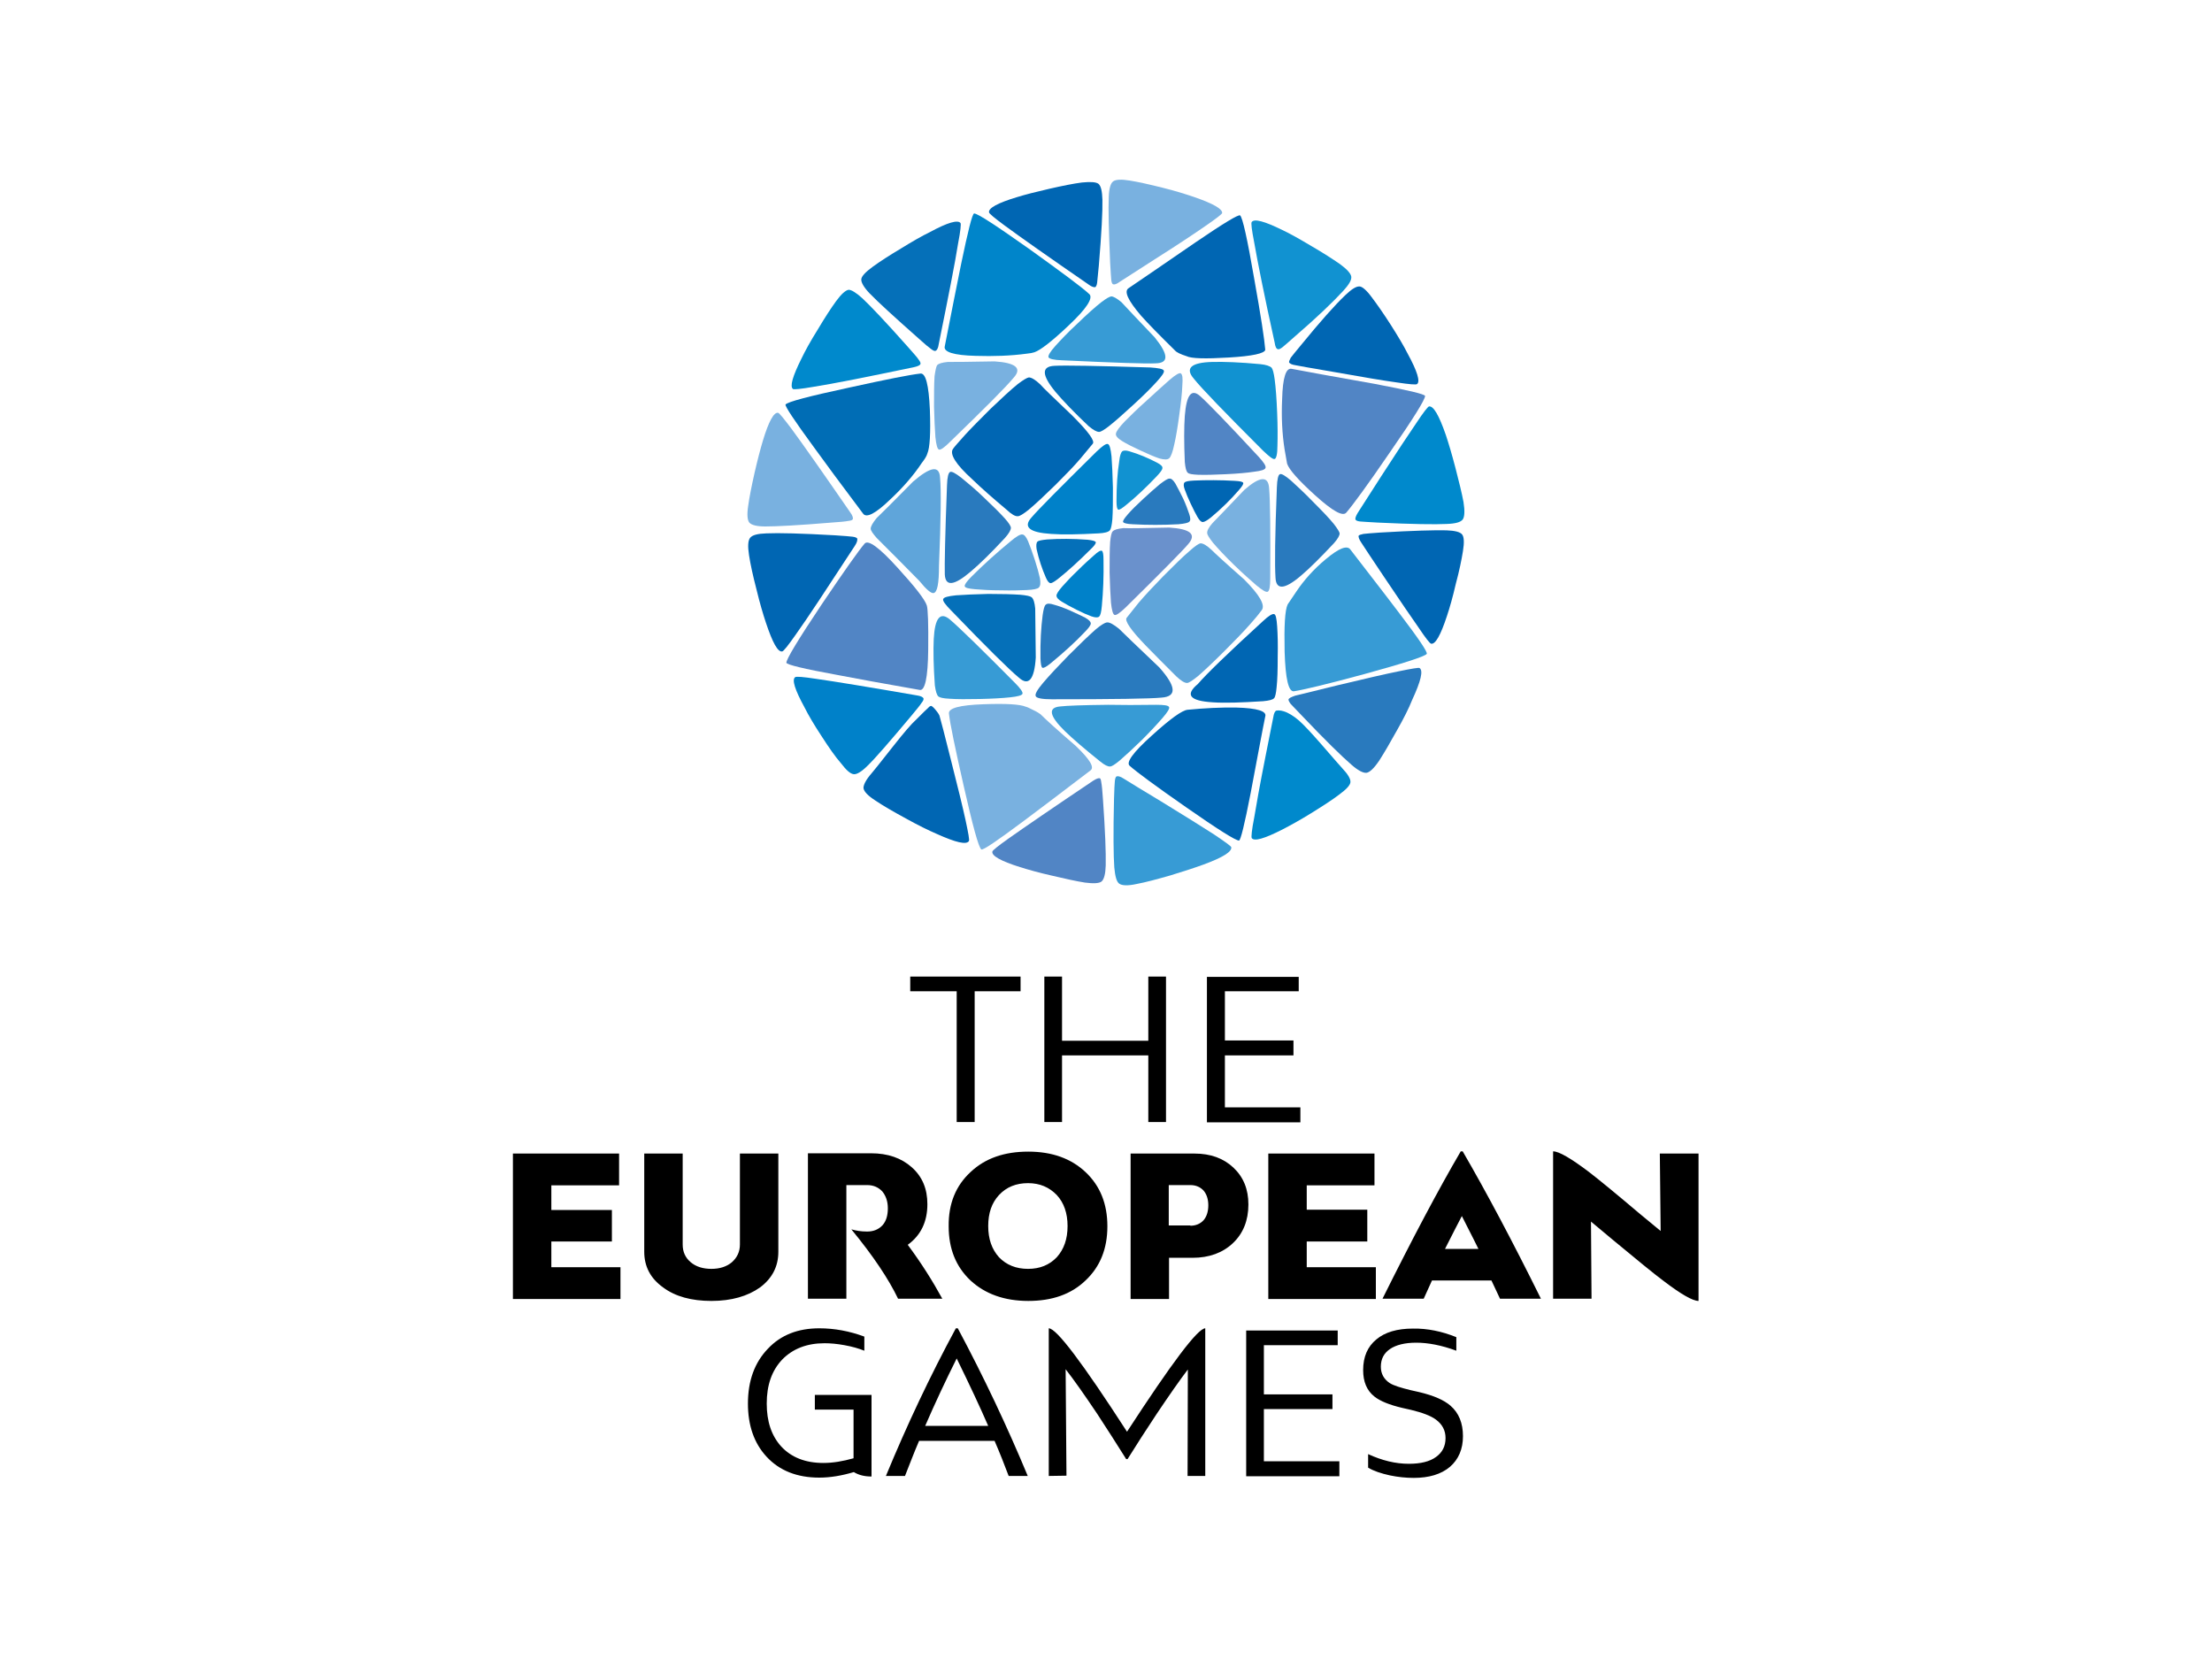 <?xml version="1.0" encoding="UTF-8"?> <svg xmlns="http://www.w3.org/2000/svg" xmlns:xlink="http://www.w3.org/1999/xlink" version="1.0" id="katman_1" x="0px" y="0px" viewBox="0 0 800 600" style="enable-background:new 0 0 800 600;" xml:space="preserve"> <style type="text/css"> .st0{fill-rule:evenodd;clip-rule:evenodd;} .st1{fill-rule:evenodd;clip-rule:evenodd;fill:#0085CA;} .st2{fill-rule:evenodd;clip-rule:evenodd;fill:#006DB5;} .st3{fill-rule:evenodd;clip-rule:evenodd;fill:#79B1E0;} .st4{fill-rule:evenodd;clip-rule:evenodd;fill:#5FA5DA;} .st5{fill-rule:evenodd;clip-rule:evenodd;fill:#379BD5;} .st6{fill-rule:evenodd;clip-rule:evenodd;fill:#0066B3;} .st7{fill-rule:evenodd;clip-rule:evenodd;fill:#297ABE;} .st8{fill-rule:evenodd;clip-rule:evenodd;fill:#1192D1;} .st9{fill-rule:evenodd;clip-rule:evenodd;fill:#0570B9;} .st10{fill-rule:evenodd;clip-rule:evenodd;fill:#0081C9;} .st11{fill-rule:evenodd;clip-rule:evenodd;fill:#5185C5;} .st12{fill-rule:evenodd;clip-rule:evenodd;fill:#6A91CC;} .st13{fill-rule:evenodd;clip-rule:evenodd;fill:#0089CC;} </style> <g> <path class="st0" d="M415.3,353.2h6.4v52.6h-6.4v-24.1h-31.2v24.1h-6.4v-52.6h6.4v23.2h31.2V353.2z M369.2,358.5h-16.7v47.3H346 v-47.3h-16.8v-5.3h39.9V358.5z M351,423.9c5.3-5,12.2-7.4,20.9-7.4c8.6,0,15.5,2.5,20.7,7.4c5.3,5,7.9,11.5,7.9,19.6 s-2.6,14.6-7.9,19.6c-5.2,5-12.1,7.4-20.7,7.4c-8.6,0-15.6-2.5-20.9-7.4c-5.3-5-7.9-11.5-7.9-19.6C343,435.3,345.7,428.8,351,423.9 z M313.6,445.4c2.4,0,4.2-0.8,5.6-2.3c1.3-1.5,1.9-3.5,1.9-6.1c0-2.5-0.7-4.5-2-6.1c-1.4-1.5-3.2-2.3-5.5-2.3h-7.5v41.1h-13.9 v-52.6H315c6.1,0,11,1.7,14.8,5.1c3.8,3.4,5.6,7.8,5.6,13.3c0,6.4-2.4,11.3-7.1,14.7c4.9,6.6,9,13.1,12.5,19.5h-16 c-3.4-7.1-9-15.5-16.9-25.1C309.6,445.1,311.4,445.4,313.6,445.4z M346.4,480.4c9.5,17.8,17.9,35.6,25.3,53.4h-6.9 c-1.5-4-3.2-8.3-5.1-12.7h-27.3c-1.9,4.4-3.5,8.7-5.1,12.7h-6.9c7.6-18.4,16-36.2,25.3-53.4H346.4z M371.8,427.9 c-4.3,0-7.8,1.4-10.5,4.3c-2.6,2.8-3.9,6.5-3.9,11.2c0,4.7,1.3,8.4,3.9,11.3c2.7,2.8,6.2,4.2,10.5,4.2c4.3,0,7.7-1.4,10.4-4.2 c2.6-2.9,3.9-6.6,3.9-11.3c0-4.6-1.3-8.4-3.9-11.2C379.5,429.4,376.1,427.9,371.8,427.9z M408.8,417.2h23.2 c5.8,0,10.5,1.7,14.1,5.1c3.6,3.4,5.4,7.8,5.4,13.3c0,5.8-1.9,10.5-5.6,14c-3.7,3.5-8.6,5.3-14.6,5.3h-8.5v14.9h-13.9V417.2z M221.3,437.5V449h-21.9v9.3h25v11.5h-38.9v-52.6h38.4v11.5h-24.5v8.9H221.3z M233,452.7v-35.5h13.9v32.9c0,2.7,1,4.8,2.9,6.4 c1.9,1.6,4.4,2.4,7.5,2.4c3,0,5.5-0.8,7.4-2.4c1.9-1.7,2.9-3.8,2.9-6.4v-32.9h13.9v35.5c0,5.3-2.2,9.6-6.6,12.9 c-4.5,3.2-10.4,4.9-17.6,4.9c-7.2,0-13.1-1.6-17.5-4.9C235.2,462.3,233,458,233,452.7z M277.7,487.8c4.7-5,10.9-7.4,18.6-7.4 c5.5,0,10.9,1,16.3,3v5.1c-2-0.8-4.4-1.5-7.2-2c-2.7-0.5-5.1-0.7-7.2-0.7c-6.4,0-11.5,2-15.3,5.9c-3.8,4-5.6,9.3-5.6,15.9 c0,6.5,1.7,11.6,5.2,15.5c3.7,4,8.8,6,15.3,6c3.4,0,7-0.6,10.9-1.7v-17.6h-14v-5.3h20.5v29.5c-2.5,0-4.6-0.5-6.4-1.6 c-4.4,1.3-8.5,2-12.5,2c-8,0-14.4-2.5-19.1-7.6c-4.5-4.9-6.7-11.3-6.7-19.2C270.5,499.4,272.9,492.8,277.7,487.8z M379.3,533.8 v-53.4c2.8,0,12.2,12.5,28.3,37.4c16.2-24.9,25.6-37.4,28.3-37.4v53.4h-6.4l0.1-38.5c-2.9,3.8-6.6,9.1-11.3,16.1 c-3.9,5.9-7.4,11.3-10.5,16.3h-0.5c-3.2-5.1-6.7-10.6-10.5-16.4c-4.7-7-8.5-12.4-11.4-16.1l0.3,38.5L379.3,533.8L379.3,533.8z M346,491.3c-4,8-7.8,16.1-11.4,24.4h22.8C354.5,509,350.7,500.9,346,491.3z M575.4,441.8l0.2,27.9h-13.9v-53.3 c2.1,0,6.4,2.5,12.9,7.4c3.9,3,10.1,8.1,18.6,15.3l7.4,6.1l-0.3-28h14v53.3c-2.1,0-6.3-2.4-12.6-7.2c-3.5-2.6-9.6-7.6-18.4-14.9 L575.4,441.8z M542.5,469.7l-3.1-6.6h-21.5l-3,6.6H500c10.7-21.5,20.1-39.3,28.3-53.3h0.7c8.6,14.8,18,32.5,28.3,53.3H542.5z M469.7,358.5h-26.7v17.8h24.8v5.4h-24.8v18.8h27.3v5.4h-33.8v-52.6h33.2V358.5z M472.6,437.5h21.9V449h-21.9v9.3h25v11.5h-38.9 v-52.6h38.4v11.5h-24.5V437.5z M430.5,443.3c2,0,3.6-0.7,4.8-2c1.1-1.3,1.7-3.1,1.7-5.4c0-2.2-0.6-4-1.7-5.3c-1.2-1.3-2.8-2-4.8-2 h-7.8v14.6H430.5z M522.6,451.7h12.1c-0.3-0.7-2.3-4.6-6-11.9C527.3,442.4,525.3,446.4,522.6,451.7z M483.8,486.5h-26.7v17.8h24.8 v5.3h-24.8v18.9h27.3v5.4h-33.7v-52.7h33.1V486.5z M526.7,483.6v4.9c-5.4-2-10.3-2.9-14.5-2.9c-4.1,0-7.3,0.8-9.5,2.3 c-2.2,1.5-3.3,3.6-3.3,6.4c0,2.5,1.1,4.5,3.2,5.9c1.4,0.9,4,1.7,7.7,2.6l3.1,0.7c5,1.2,8.8,2.8,11.2,4.9c3,2.6,4.5,6.3,4.5,11 c0,4.7-1.6,8.4-4.7,11.1c-3.2,2.7-7.6,4-13.1,4c-2.8,0-5.7-0.3-8.6-0.9c-3.2-0.7-5.9-1.6-7.9-2.8v-4.9c5,2.3,9.9,3.5,14.7,3.5 c4.3,0,7.6-0.8,9.9-2.5c2.2-1.6,3.4-3.8,3.4-6.8c0-2.8-1.2-5-3.5-6.7c-1.9-1.4-4.9-2.5-9-3.5l-3.1-0.7c-4.7-1.1-8.1-2.5-10.1-4.1 c-2.8-2.2-4.1-5.4-4.1-9.6c0-4.8,1.6-8.5,4.8-11.1c3.1-2.6,7.5-3.9,13.2-3.9C516.2,480.4,521.5,481.5,526.7,483.6z"></path> <path class="st1" d="M386.5,117.7c-6.1,5.8-10.3,9-12.4,9.7c-0.6,0.2-1.5,0.4-2.7,0.5c-5.9,0.8-12.1,1-18.5,0.8 c-8-0.2-11.8-1.4-11.2-3.5c2.6-13.1,4.5-23,5.9-29.7c2.5-12,4-18.1,4.7-18.3c1.3,0,8,4.4,20.3,13.1c11.4,8.2,18.6,13.5,21.4,16.1 C395.4,107.8,393,111.6,386.5,117.7z"></path> <path class="st2" d="M332.9,135.1c1.9-0.2,3,4.1,3.4,13.1c0.3,8.5,0,13.7-0.9,15.8c-0.2,0.8-0.9,2-2,3.4c-3,4.5-6.8,8.9-11.4,13.2 c-5.4,5.2-8.7,6.9-9.9,5.1c-7.9-10.5-13.8-18.5-17.7-23.9c-7.2-9.8-10.6-15-10.3-15.5c0.8-1,8.5-3,22.9-6.1 C320.6,137.2,329.2,135.5,332.9,135.1z"></path> <path class="st3" d="M436,81.7c-3.6,2.5-9.7,6.6-18.4,12.1c-8.1,5.2-12.3,7.9-12.6,8.1c-1.2,0.9-2,1.1-2.5,0.9 c-0.3-0.2-0.5-0.7-0.6-1.6c-0.1-0.9-0.2-2.9-0.4-6.1c-0.5-11.7-0.7-19.7-0.5-23.9c0.1-3.1,0.7-5,1.6-5.6c0.9-0.7,2.9-0.8,6-0.3 c3.1,0.5,7.1,1.4,11.9,2.6c4.8,1.2,8.6,2.4,11.5,3.4c6.9,2.4,10.2,4.3,10,5.8C441.8,77.5,439.8,79.1,436,81.7z M427.6,139.5 c-0.1,2.8-0.5,6.3-1.1,10.6c-0.6,4.4-1.2,8-1.8,10.6c-0.6,2.8-1.2,4.4-1.8,5c-0.6,0.6-1.8,0.6-3.6,0.1c-1.8-0.6-4.1-1.6-6.9-2.9 c-2.8-1.3-5-2.4-6.6-3.4c-1.6-1-2.4-1.9-2.2-2.7c0.1-0.8,1.2-2.3,3.2-4.4c2-2,4.6-4.6,8.1-7.7c3.3-3,6-5.5,8.2-7.4 c2.1-1.8,3.4-2.5,3.9-2.3C427.7,135.4,427.8,136.8,427.6,139.5z M436.6,192.8c-0.1-0.8,0.5-2,1.9-3.6c1.4-1.4,5.2-5.4,11.5-12 c5.7-5,8.7-5.2,9-0.6c0.4,4.7,0.5,15.5,0.4,32.6c0,2.9-0.3,4.5-0.9,4.8c-0.6,0.3-1.9-0.5-4.1-2.3c-2.2-1.9-4.9-4.3-8.1-7.4 c-3.3-3.2-5.8-5.9-7.6-8C437.3,194.5,436.6,193.4,436.6,192.8z M338.9,132.1c0.5-0.6,1.8-1,3.9-1.2c2,0,7.6,0,16.9-0.2 c7.7,0.5,10,2.5,6.9,5.9c-2.8,3.4-10.5,11.1-23,23.2c-2,2-3.4,3-4,2.8c-0.6-0.2-1-1.7-1.3-4.5c-0.2-2.9-0.4-6.6-0.5-11 c0-4.6,0-8.3,0.2-11.1C338.3,133.9,338.6,132.6,338.9,132.1z M308.4,187.8c-0.1,0.3-0.7,0.5-1.6,0.6c-1,0.2-3,0.4-6.1,0.6 c-12,1-19.9,1.4-23.9,1.4c-3.1,0-5-0.5-5.8-1.4c-0.7-0.9-0.9-2.9-0.4-6.1c0.4-3,1.2-7,2.3-11.9c1.1-4.8,2.1-8.6,3-11.6 c2.1-7,4-10.4,5.5-10.1c0.4,0,2,2,4.8,5.7c4.2,5.7,11.3,15.8,21.3,30.3C308.4,186.5,308.6,187.4,308.4,187.8z M373.5,256.7 c1.5,0.7,2.4,1.3,2.8,1.6c2,2,6.3,5.9,12.8,11.5c5.1,4.9,6.9,7.8,5.2,8.9c-10.5,8-18.4,14-23.9,18.1c-9.8,7.3-14.9,10.8-15.5,10.4 c-1-0.8-3.1-8.5-6.4-23.1c-3.1-13.7-4.9-22.3-5.3-26c-0.3-2,3.9-3.1,12.5-3.4c8.1-0.3,13.2,0,15.3,0.9 C371.5,255.7,372.3,256.1,373.5,256.7z"></path> <path class="st4" d="M434.2,196.5c0.9,0,2.2,0.7,4,2.4c1.2,1.2,5.1,4.8,11.7,10.6c5.7,5.7,7.8,9.4,6.4,11.2 c-0.5,0.7-1.9,2.5-4.3,5.2c-2.3,2.6-5.4,5.8-9.1,9.5c-4,4-7.2,7-9.6,9.1c-2,1.6-3.3,2.5-4,2.5c-0.9,0-2.2-0.8-3.9-2.4 c-4.4-4.4-8.1-8.1-11-11.1c-5.5-5.7-7.8-9.1-6.9-10.1l4.3-5.4c2.3-2.7,5.3-5.9,8.9-9.6c4-4,7.1-7.1,9.6-9.2 C432.2,197.5,433.5,196.6,434.2,196.5z M324.6,202.1c-4.5-4.5-7-7-7.5-7.5c-1.4-1.6-2.2-2.7-2.2-3.4c0-0.8,0.7-2.1,2.2-3.9 c1.6-1.5,5.9-5.8,13.1-13.1c6.4-5.5,9.6-6,9.8-1.3c0.4,4.4,0.3,15-0.4,31.7c0,6.4-0.6,9.7-2,9.9c-0.9,0.1-2.6-1.3-5.1-4.4 C330.7,208.3,328.1,205.6,324.6,202.1z M369.7,193.3c0.7,0,1.4,0.8,2.1,2.4c0.7,1.7,1.5,3.9,2.4,6.6c0.9,2.8,1.5,5,1.9,6.8 c0.3,1.7,0.2,2.8-0.4,3.4c-0.5,0.5-2,0.8-4.4,0.9c-2.3,0.1-5.5,0.2-9.4,0.1c-3.8,0-6.9-0.2-9.3-0.4c-2.3-0.2-3.6-0.5-3.7-1.1 c-0.1-0.5,0.6-1.6,2.4-3.4c4.6-4.6,9.4-8.9,14.4-13C367.6,194,369,193.2,369.7,193.3z"></path> <path class="st5" d="M417.6,122c5,6.2,5.2,9.3,0.4,9.4c-3.4,0.2-14.7-0.2-33.9-1.1c-3-0.1-4.6-0.5-4.9-1.1c-0.2-0.6,0.6-2,2.5-4.1 c2-2.2,4.6-5,8-8.1c3.4-3.3,6.3-5.9,8.6-7.7c1.7-1.3,2.9-2,3.6-2.1c0.8,0,2,0.7,3.7,2.1C407,110.8,411,115.1,417.6,122z M479.4,202.3c4.9-4.1,7.9-5.3,9.1-3.4c10.9,14.1,16.8,21.8,17.6,22.9c7,9.2,10.3,14.1,9.9,14.7c-0.9,1-8.4,3.4-22.6,7.3 c-13.6,3.7-22.1,5.7-25.4,6.2c-2,0.3-3.1-4.5-3.4-14.3c-0.2-9.3,0.1-15,1.1-17.1l3.1-4.6C471.6,209.8,475.1,205.9,479.4,202.3z M418.1,254.9c2.9,0,4.4,0.2,4.7,0.8c0.3,0.5-0.5,1.8-2.3,3.9c-1.9,2.2-4.4,4.9-7.5,8c-3.3,3.2-6,5.7-8.1,7.5 c-1.7,1.4-2.8,2.1-3.4,2.1c-0.8,0.1-2-0.5-3.6-1.8c-5.5-4.4-9.8-8.1-12.8-11c-5.6-5.5-6.2-8.5-1.7-8.9c2.5-0.3,8.3-0.5,17.4-0.6 C405.7,255,411.4,255,418.1,254.9z M439.1,301.8c4,2.7,6.1,4.2,6.2,4.6c0.3,1.6-3,3.7-10.1,6.3c-3,1.1-7,2.4-11.9,3.9 c-4.9,1.4-9,2.5-12.2,3.1c-3.2,0.7-5.3,0.6-6.3-0.1c-1-0.7-1.5-2.7-1.8-5.9c-0.3-4.1-0.4-12.4-0.1-24.8c0.1-3.4,0.2-5.5,0.3-6.4 c0.1-1,0.3-1.5,0.6-1.7c0.5-0.2,1.4,0,2.6,0.8c2.9,1.8,7.3,4.5,13.3,8.1C428.7,295.2,435.2,299.3,439.1,301.8z M367,246.9 c2,2,3,3.4,2.8,4c-0.2,0.6-1.7,1-4.5,1.3c-2.8,0.3-6.5,0.5-10.9,0.6c-4.6,0.1-8.3,0.1-11.1-0.1c-2.1-0.1-3.4-0.4-3.9-0.8 c-0.6-0.5-1-1.9-1.3-4c-0.5-7.1-0.6-12.7-0.4-16.8c0.4-7.7,2.4-10,5.9-7C347,227,354.8,234.6,367,246.9z"></path> <path class="st6" d="M496.1,107.5c1.9,2.5,4.2,5.8,6.9,10c2.6,4.1,4.7,7.6,6.1,10.4c3.5,6.4,4.6,10.1,3.4,11 c-0.3,0.3-2.8,0.1-7.4-0.6c-4.4-0.6-11.6-1.8-21.7-3.6c-9.4-1.6-14.4-2.5-14.8-2.6c-1.4-0.2-2.2-0.6-2.4-1.1c0-0.3,0.2-0.9,0.6-1.6 c0.6-0.8,1.9-2.4,3.9-4.8c6.7-8.2,12-14.2,15.9-17.9c2.2-2.1,3.9-3.2,5.1-3.1C492.6,103.6,494.2,104.9,496.1,107.5z M444.4,129.3 c-8.4,0.5-13.5,0.4-15.3-0.5c-2.2-0.7-3.6-1.4-4.1-2c-5.8-5.7-9.9-9.9-12.3-12.6c-4.8-5.6-6.3-8.9-4.5-10 c4.2-2.9,12.4-8.4,24.4-16.7c10-6.8,15.3-10,15.9-9.6c0.9,0.8,2.6,8.4,5.1,22.9c2.4,13.4,3.7,21.9,4,25.7 C457.4,127.8,453,128.8,444.4,129.3z M428.5,177.1c-0.5-1.3-0.5-2.2-0.1-2.6c0.4-0.4,1.5-0.6,3.4-0.7c4.6-0.2,9.5-0.2,14.7,0.1 c1.9,0.1,2.9,0.3,3.1,0.7c0.2,0.4-0.3,1.2-1.5,2.6c-3,3.5-6.4,6.8-10.1,9.9c-1.4,1.1-2.4,1.7-3,1.7s-1.2-0.6-1.9-1.8 c-0.7-1.2-1.5-2.8-2.5-4.9C429.7,180.2,429,178.5,428.5,177.1z M493.1,193.1c0.9-0.1,2.9-0.3,6.1-0.5c11.8-0.7,19.8-0.9,23.9-0.8 c3.1,0.1,5,0.6,5.7,1.5c0.7,0.9,0.8,2.9,0.3,6c-0.5,3.1-1.3,7.1-2.6,11.9c-1.1,4.8-2.2,8.6-3.2,11.6c-2.3,7-4.2,10.3-5.7,10 c-0.4,0-2-2-4.6-5.9c-2.6-3.7-6.7-9.7-12.4-18.2c-4.4-6.5-7.1-10.7-8.3-12.5c-0.8-1.2-1.1-2.1-0.9-2.5 C491.6,193.5,492.1,193.3,493.1,193.1z M461.9,226.5c0.2,3,0.3,6.6,0.2,11c0,4.7-0.1,8.4-0.4,11.1c-0.2,2.1-0.5,3.5-0.9,3.9 c-0.5,0.6-1.9,0.9-4,1.1c-7.8,0.5-13.8,0.7-18.2,0.4c-8.3-0.5-10.1-2.7-5.4-6.6c2.9-3.4,10.7-11,23.5-22.7c2.1-2,3.5-2.8,4.1-2.6 C461.4,222.2,461.7,223.7,461.9,226.5z M447.2,255.9c7.5,0.2,11,1.3,10.4,3.2c-1,4.8-2.7,14.1-5.3,27.8c-2.2,11.3-3.6,17-4.2,17.1 c-1.2,0-7.6-4-19.2-12.1c-10.9-7.6-17.7-12.6-20.3-14.9c-1.5-1.2,1.2-4.9,8-11c6.6-6,10.9-9.1,12.9-9.3 C435.7,256.1,441.5,255.8,447.2,255.9z M397.3,66.5c0.9,0.8,1.3,2.7,1.4,5.7c0.1,4-0.3,12-1.3,23.9c-0.3,3.2-0.5,5.2-0.6,6.1 c-0.1,0.9-0.4,1.4-0.6,1.6c-0.4,0.2-1.3,0-2.5-0.9c-14.5-10-24.6-17.1-30.3-21.3c-3.8-2.8-5.7-4.4-5.7-4.8 c-0.3-1.5,3.1-3.4,10.1-5.5c2.9-0.9,6.8-1.9,11.6-3s8.8-1.9,11.9-2.3C394.4,65.7,396.4,65.8,397.3,66.5z M344.7,162.3 c0.3-0.5,1.8-2.2,4.4-5.1c2.3-2.5,5.4-5.6,9.2-9.4c4-3.8,7.2-6.8,9.8-8.9c2-1.5,3.3-2.3,4-2.4c0.9,0,2.3,0.8,4.1,2.5 c1.1,1.3,5,5,11.6,11.3c5.8,5.8,8.3,9.2,7.4,10.2l-4.4,5.3c-2.2,2.6-5.2,5.7-9,9.5c-4,3.9-7.2,6.9-9.7,9c-2,1.6-3.3,2.4-4,2.4 c-0.9,0.1-2.3-0.7-4.1-2.4c-5-4.2-9.1-7.8-12.3-10.9C345.6,167.9,343.3,164.1,344.7,162.3z M309.1,197.5c-10,15.3-17,26-21.3,32 c-2.8,4-4.4,6-4.9,6.1c-1.6,0.3-3.5-3.2-5.9-10.4c-1-3-2.2-7-3.4-12c-1.3-5-2.2-9.1-2.7-12.4c-0.5-3.2-0.4-5.3,0.4-6.3 c0.8-1,2.7-1.5,5.9-1.6c4.3-0.2,12.6,0,24.8,0.7c3.3,0.2,5.4,0.4,6.3,0.5c1,0.1,1.5,0.4,1.7,0.6 C310.2,195.4,309.9,196.3,309.1,197.5z M336.8,255.3c0.3,0.1,0.9,0.6,1.7,1.6c0.8,1,1.3,1.7,1.4,2.4c0.4,1.3,1.7,6.3,3.9,15.1 c2.6,10.2,4.4,17.6,5.4,22.2c1,4.7,1.5,7.3,1.2,7.6c-0.9,1.4-4.7,0.5-11.6-2.6c-3-1.3-6.7-3.1-11.2-5.6c-4.6-2.5-8.2-4.6-10.9-6.4 c-2.8-1.8-4.2-3.3-4.4-4.5c-0.1-1.1,0.8-3,2.9-5.4c0.4-0.4,3-3.7,7.9-9.9c3.7-4.7,6.5-8,8.4-9.7c2.3-2.3,3.7-3.7,4.2-4.1 C336.1,255.5,336.5,255.3,336.8,255.3z"></path> <path class="st7" d="M425.1,174.9c0.8,1.4,1.7,3.2,2.8,5.4c1,2.2,1.7,4.1,2.2,5.6c0.5,1.5,0.5,2.4,0,2.8c-0.4,0.4-1.7,0.7-3.9,0.9 c-5.6,0.3-11.2,0.3-16.6,0c-2.1-0.1-3.2-0.4-3.4-0.8c-0.2-0.4,0.4-1.3,1.7-2.8c1.3-1.5,3.2-3.4,5.6-5.6c2.4-2.2,4.4-4,6-5.3 c1.7-1.3,2.8-2,3.4-2C423.6,173,424.3,173.6,425.1,174.9z M466.9,173.8c2.2,2,4.9,4.5,7.9,7.6c3.3,3.3,5.9,6,7.6,8.1 c1.3,1.7,2,2.8,2.1,3.4c0,0.8-0.7,2-2.1,3.6c-4.9,5.2-8.9,9.2-12,11.8c-5.9,5-8.9,5.1-9.1,0.6c-0.3-4.4-0.2-15.3,0.5-32.7 c0.1-2.9,0.5-4.5,1.1-4.7C463.4,171.2,464.8,172,466.9,173.8z M505.2,264.2c-2.5,4.5-4.6,8.1-6.4,10.9c-1.9,2.8-3.4,4.2-4.6,4.4 c-1.2,0.1-3-0.8-5.4-2.9c-3.6-3.1-9.5-8.9-17.6-17.4c-2.2-2.3-3.7-3.9-4.4-4.6c-0.6-0.8-0.8-1.3-0.8-1.6c0.1-0.5,1-0.9,2.4-1.4 c0.4-0.1,5.5-1.3,15.1-3.7c10.4-2.5,17.8-4.2,22.3-5.1c4.8-1,7.3-1.4,7.6-1.2c1.4,0.9,0.5,4.7-2.7,11.6 C509.6,256,507.7,259.8,505.2,264.2z M419.3,241.4c6.1,6.9,6.4,10.5,0.8,10.9c-4,0.4-17.2,0.6-39.7,0.6c-3.5,0-5.5-0.4-5.8-1.1 c-0.4-0.7,0.5-2.3,2.7-4.9c2.3-2.7,5.3-5.9,9.1-9.8c4-4,7.2-7.1,9.8-9.4c2-1.7,3.4-2.5,4.1-2.6c1-0.1,2.4,0.7,4.4,2.3 C406.4,229.1,411.3,233.8,419.3,241.4z M342.5,175.4c0.1-2.9,0.5-4.4,1.1-4.7c0.6-0.3,1.9,0.4,4.1,2.1c2.2,1.8,5,4.1,8.1,7.1 c3.3,3.1,5.9,5.7,7.7,7.7c1.4,1.6,2.1,2.7,2.1,3.3c0,0.8-0.7,2-2.1,3.6c-5,5.4-9.2,9.5-12.4,12.2c-6.1,5.2-9.2,5.5-9.4,1 C341.6,204.3,341.8,193.5,342.5,175.4z M392.5,223.4c1.4,0.8,2,1.5,2,2.1c0,0.6-0.8,1.7-2.3,3.2c-3.4,3.6-7.5,7.3-12.1,11.1 c-1.6,1.3-2.6,1.9-3.1,1.7c-0.4-0.2-0.6-1.3-0.7-3.3c-0.1-6,0.2-11.3,0.8-15.8c0.3-2,0.6-3.3,1.1-3.7c0.5-0.5,1.5-0.5,3,0 c1.5,0.4,3.5,1.1,5.8,2.1C389.2,221.8,391.1,222.7,392.5,223.4z"></path> <path class="st8" d="M485.8,105.2c-3.8,4.1-9.5,9.6-17.4,16.4c-2.3,2.1-3.9,3.4-4.6,4c-0.8,0.6-1.3,0.8-1.6,0.7 c-0.6-0.1-1-0.9-1.2-2.4c-3.8-17.2-6.2-29.3-7.4-36.2c-0.9-4.6-1.2-7.1-0.9-7.4c0.9-1.3,4.6-0.3,11.1,2.9c2.8,1.3,6.3,3.3,10.5,5.8 c4.3,2.5,7.7,4.7,10.3,6.5c2.6,1.9,3.9,3.4,4.1,4.5C488.9,101.2,487.9,102.9,485.8,105.2z M459.9,133c0.4,0.5,0.8,1.9,1.1,4.2 c0.4,3,0.7,7.1,0.9,12.1c0.2,4.8,0.2,8.8,0.1,11.9c0,3-0.4,4.6-1,4.8c-0.6,0.2-2-0.9-4.3-3.1c-13.9-13.9-22.2-22.5-24.9-25.9 c-3.3-3.8-1.1-5.9,6.7-6.1c4.2-0.1,10,0.1,17.3,0.8C457.9,131.9,459.3,132.4,459.9,133z M420.4,169.3c0,0.6-0.8,1.6-2.1,3 c-3.7,3.9-7.4,7.4-11.1,10.4c-1.5,1.2-2.4,1.8-2.8,1.6c-0.4-0.2-0.6-1.2-0.6-3c0-5.4,0.3-10.3,1-14.6c0.2-1.9,0.6-3,1-3.4 c0.4-0.4,1.3-0.5,2.6-0.1c3.4,1,6.8,2.4,10.2,4.2C419.9,168.1,420.5,168.7,420.4,169.3z"></path> <path class="st9" d="M420.9,134c0.3,0.6-0.6,1.9-2.6,4.1c-2,2.2-4.8,5-8.3,8.2c-3.6,3.3-6.5,5.9-8.9,7.8c-1.8,1.4-3,2.1-3.6,2.1 c-0.9,0-2.1-0.7-3.8-2.1c-5.3-5-9.3-9.2-12-12.4c-5-6.1-5.1-9.2-0.3-9.4c3.8-0.2,15.3,0,34.6,0.6 C418.9,133.1,420.6,133.4,420.9,134z M347.4,80.7c0.2,0.3,0,2.8-0.9,7.4c-1.1,7-3.5,19.1-7,36.4c-0.2,1.4-0.6,2.2-1.2,2.4 c-0.3,0.1-0.8-0.1-1.6-0.7c-0.7-0.5-2.3-1.8-4.6-3.9c-8.7-7.7-14.6-13.1-17.6-16.2c-2.1-2.2-3.1-4-3-5.1c0.1-1.1,1.5-2.6,4.1-4.5 c2.6-1.9,6-4.1,10.2-6.6c4.2-2.6,7.7-4.6,10.4-5.9C342.8,80.4,346.5,79.4,347.4,80.7z M375.2,195.9c0.4-0.4,1.6-0.6,3.5-0.8 c4.4-0.3,9.3-0.3,14.6,0.1c1.9,0.2,2.9,0.5,3,0.9c0.1,0.4-0.5,1.3-1.9,2.6c-4,4-7.7,7.4-11.3,10.3c-1.5,1.2-2.6,1.9-3.1,1.9 c-0.6,0-1.1-0.6-1.7-1.9c-1.4-3.2-2.6-6.7-3.4-10.4C374.7,197.2,374.8,196.3,375.2,195.9z M369,215.1c2.2,0.2,3.6,0.5,4.1,0.9 c0.7,0.6,1.1,2,1.3,4.1c0,2.1,0.1,8,0.2,17.7c-0.5,8-2.6,10.5-6.2,7.2c-3.5-2.9-11.7-11-24.4-24.2c-2.1-2.1-3.1-3.5-2.9-4.1 c0.2-0.7,1.8-1.1,4.7-1.4c3-0.2,6.9-0.4,11.6-0.5C362.2,214.8,366.1,214.9,369,215.1z"></path> <path class="st10" d="M396.6,163.3c2.1-2,3.5-3,4.1-2.7c0.6,0.2,1,1.7,1.3,4.5c0.2,3,0.4,6.7,0.5,11.3c0,4.8,0,8.5-0.2,11.4 c-0.2,2.2-0.5,3.5-0.9,4c-0.5,0.6-1.9,1-4.1,1.1c-7.3,0.4-13,0.5-17.1,0.2c-7.9-0.5-10.3-2.5-7.1-6 C375.2,184.6,383,176.7,396.6,163.3z M398.5,199.2c0.4,0.2,0.6,1.3,0.6,3.4c0.1,5.7-0.1,11.2-0.6,16.5c-0.2,2.2-0.5,3.5-1,3.9 c-0.4,0.4-1.4,0.4-2.8-0.1c-1.4-0.5-3.2-1.3-5.4-2.4c-2.2-1.1-4-2.1-5.3-2.9c-1.3-0.8-1.9-1.5-1.9-2.2c0-0.6,0.7-1.7,2.1-3.3 c1.4-1.6,3.2-3.5,5.6-5.8c2.3-2.3,4.3-4.1,5.8-5.4C397.1,199.5,398,199,398.5,199.2z M297.1,266.2c-2.7-4.1-4.7-7.5-6.1-10.3 c-3.5-6.4-4.7-10.1-3.4-11c0.4-0.3,2.9-0.1,7.5,0.6c7,1,19.2,3,36.5,6c1.4,0.2,2.2,0.6,2.4,1.1c0.1,0.3-0.1,0.9-0.7,1.6 c-0.5,0.8-1.8,2.4-3.8,4.8c-7.8,9.3-13,15.3-15.7,17.9c-2.2,2.2-3.9,3.2-5,3.1c-1.2-0.1-2.7-1.4-4.6-3.9 C302.1,273.7,299.8,270.4,297.1,266.2z"></path> <path class="st11" d="M465.5,167.7l-0.9-5.1c-0.9-5.7-1.2-11.8-0.9-18.2c0.2-7.9,1.4-11.5,3.5-11c5.2,1,15.1,2.8,29.8,5.4 c12.1,2.3,18.2,3.7,18.4,4.4c0,1.3-4.2,8.1-12.8,20.5c-8,11.7-13.3,18.9-15.7,21.7c-1.3,1.5-5-0.6-11.3-6.3 C469.5,173.6,466.2,169.8,465.5,167.7z M455.3,165.3c1.8,2,2.6,3.2,2.4,3.9s-1.6,1.1-4.1,1.4c-2.6,0.4-6,0.7-10.2,0.9 c-4.2,0.2-7.6,0.3-10.2,0.2c-2-0.1-3.2-0.3-3.6-0.7c-0.6-0.5-0.9-1.8-1.1-3.9c-0.3-7-0.3-12.6,0-16.7c0.6-7.6,2.4-10,5.6-7.1 C436.7,145.6,443.8,152.9,455.3,165.3z M284.4,239.7c0-1.3,4.2-8.3,12.7-21c8.1-12,13.3-19.4,15.6-22.1c1.3-1.5,5.3,1.4,11.9,8.7 c6.3,6.9,9.9,11.5,10.6,13.7c0.4,1.3,0.6,6.6,0.5,15.9c-0.1,10.3-1.2,15.2-3.2,14.6c-13.1-2.3-23-4.1-29.7-5.4 C290.7,241.9,284.6,240.4,284.4,239.7z M398.3,283c0.2,1,0.4,3,0.6,6.1c0.8,11.3,1.1,19.3,1,23.9c-0.1,3.1-0.6,5-1.5,5.8 c-0.9,0.7-2.9,0.8-6,0.4c-3.2-0.5-7.2-1.4-11.9-2.5c-4.9-1.1-8.7-2.2-11.6-3.1c-7-2.2-10.3-4.1-10-5.6c0-0.4,2-2,5.8-4.7 c5.8-4.1,16-11.1,30.6-20.9c1.2-0.8,2.1-1.1,2.5-0.9C398,281.5,398.2,282.1,398.3,283z"></path> <path class="st12" d="M422.9,190.8c7.6,0.5,9.9,2.4,6.9,5.9c-2,2.4-9.6,10.1-22.7,23c-2.1,2-3.4,2.9-4,2.7c-0.6-0.2-1-1.7-1.3-4.4 c-0.2-2.9-0.4-6.5-0.5-10.9c0-4.6,0-8.3,0.2-11.1c0.2-2.1,0.5-3.4,0.9-3.8c0.5-0.6,1.8-1,3.9-1.2 C408.2,191.1,413.8,191,422.9,190.8z"></path> <path class="st13" d="M516.8,147c1.6-0.3,3.6,3.1,6.1,10.3c1,3,2.2,7,3.5,12c1.3,5,2.3,9.1,2.9,12.3c0.5,3.2,0.4,5.3-0.3,6.3 c-0.8,1-2.7,1.5-5.9,1.6c-3.9,0.2-12.2,0.1-24.8-0.5c-3.3-0.2-5.4-0.3-6.4-0.4c-1-0.1-1.5-0.4-1.6-0.6c-0.3-0.4,0-1.3,0.8-2.6 c0.2-0.3,3-4.7,8.4-13.1c5.8-9,10-15.3,12.6-19.1C514.8,149.1,516.4,147.1,516.8,147z M461.6,257c0.7-0.1,1.5-0.1,2.5,0.2 c1.8,0.5,3.7,1.7,5.7,3.4c1.8,1.6,4.5,4.5,8,8.5c4.3,5,6.9,7.9,7.6,8.7c2.1,2.2,3.1,3.9,3,5.1c-0.1,1.1-1.5,2.6-4.1,4.5 c-2.5,1.9-5.9,4.1-10.1,6.7c-4.2,2.6-7.7,4.5-10.4,5.9c-6.5,3.3-10.2,4.4-11.1,3.1c-0.2-0.4,0-2.9,0.9-7.4c0.7-4.3,2-11.6,4-21.7 c1.9-9.4,2.8-14.3,2.9-14.6C460.7,258,461.1,257.2,461.6,257z M311.9,107.9c2.9,2.7,8.4,8.5,16.4,17.5c2,2.3,3.4,3.8,3.9,4.6 c0.6,0.8,0.8,1.3,0.7,1.6c-0.1,0.5-1,0.9-2.4,1.2c-17.2,3.6-29.3,6-36.3,7.1c-4.6,0.8-7.1,1-7.4,0.8c-1.2-0.9-0.2-4.5,3.1-11.1 c1.3-2.7,3.2-6.2,5.9-10.5c2.5-4.2,4.7-7.6,6.6-10.2c1.9-2.6,3.4-3.9,4.5-4.1C307.9,104.8,309.6,105.8,311.9,107.9z"></path> </g> </svg> 
